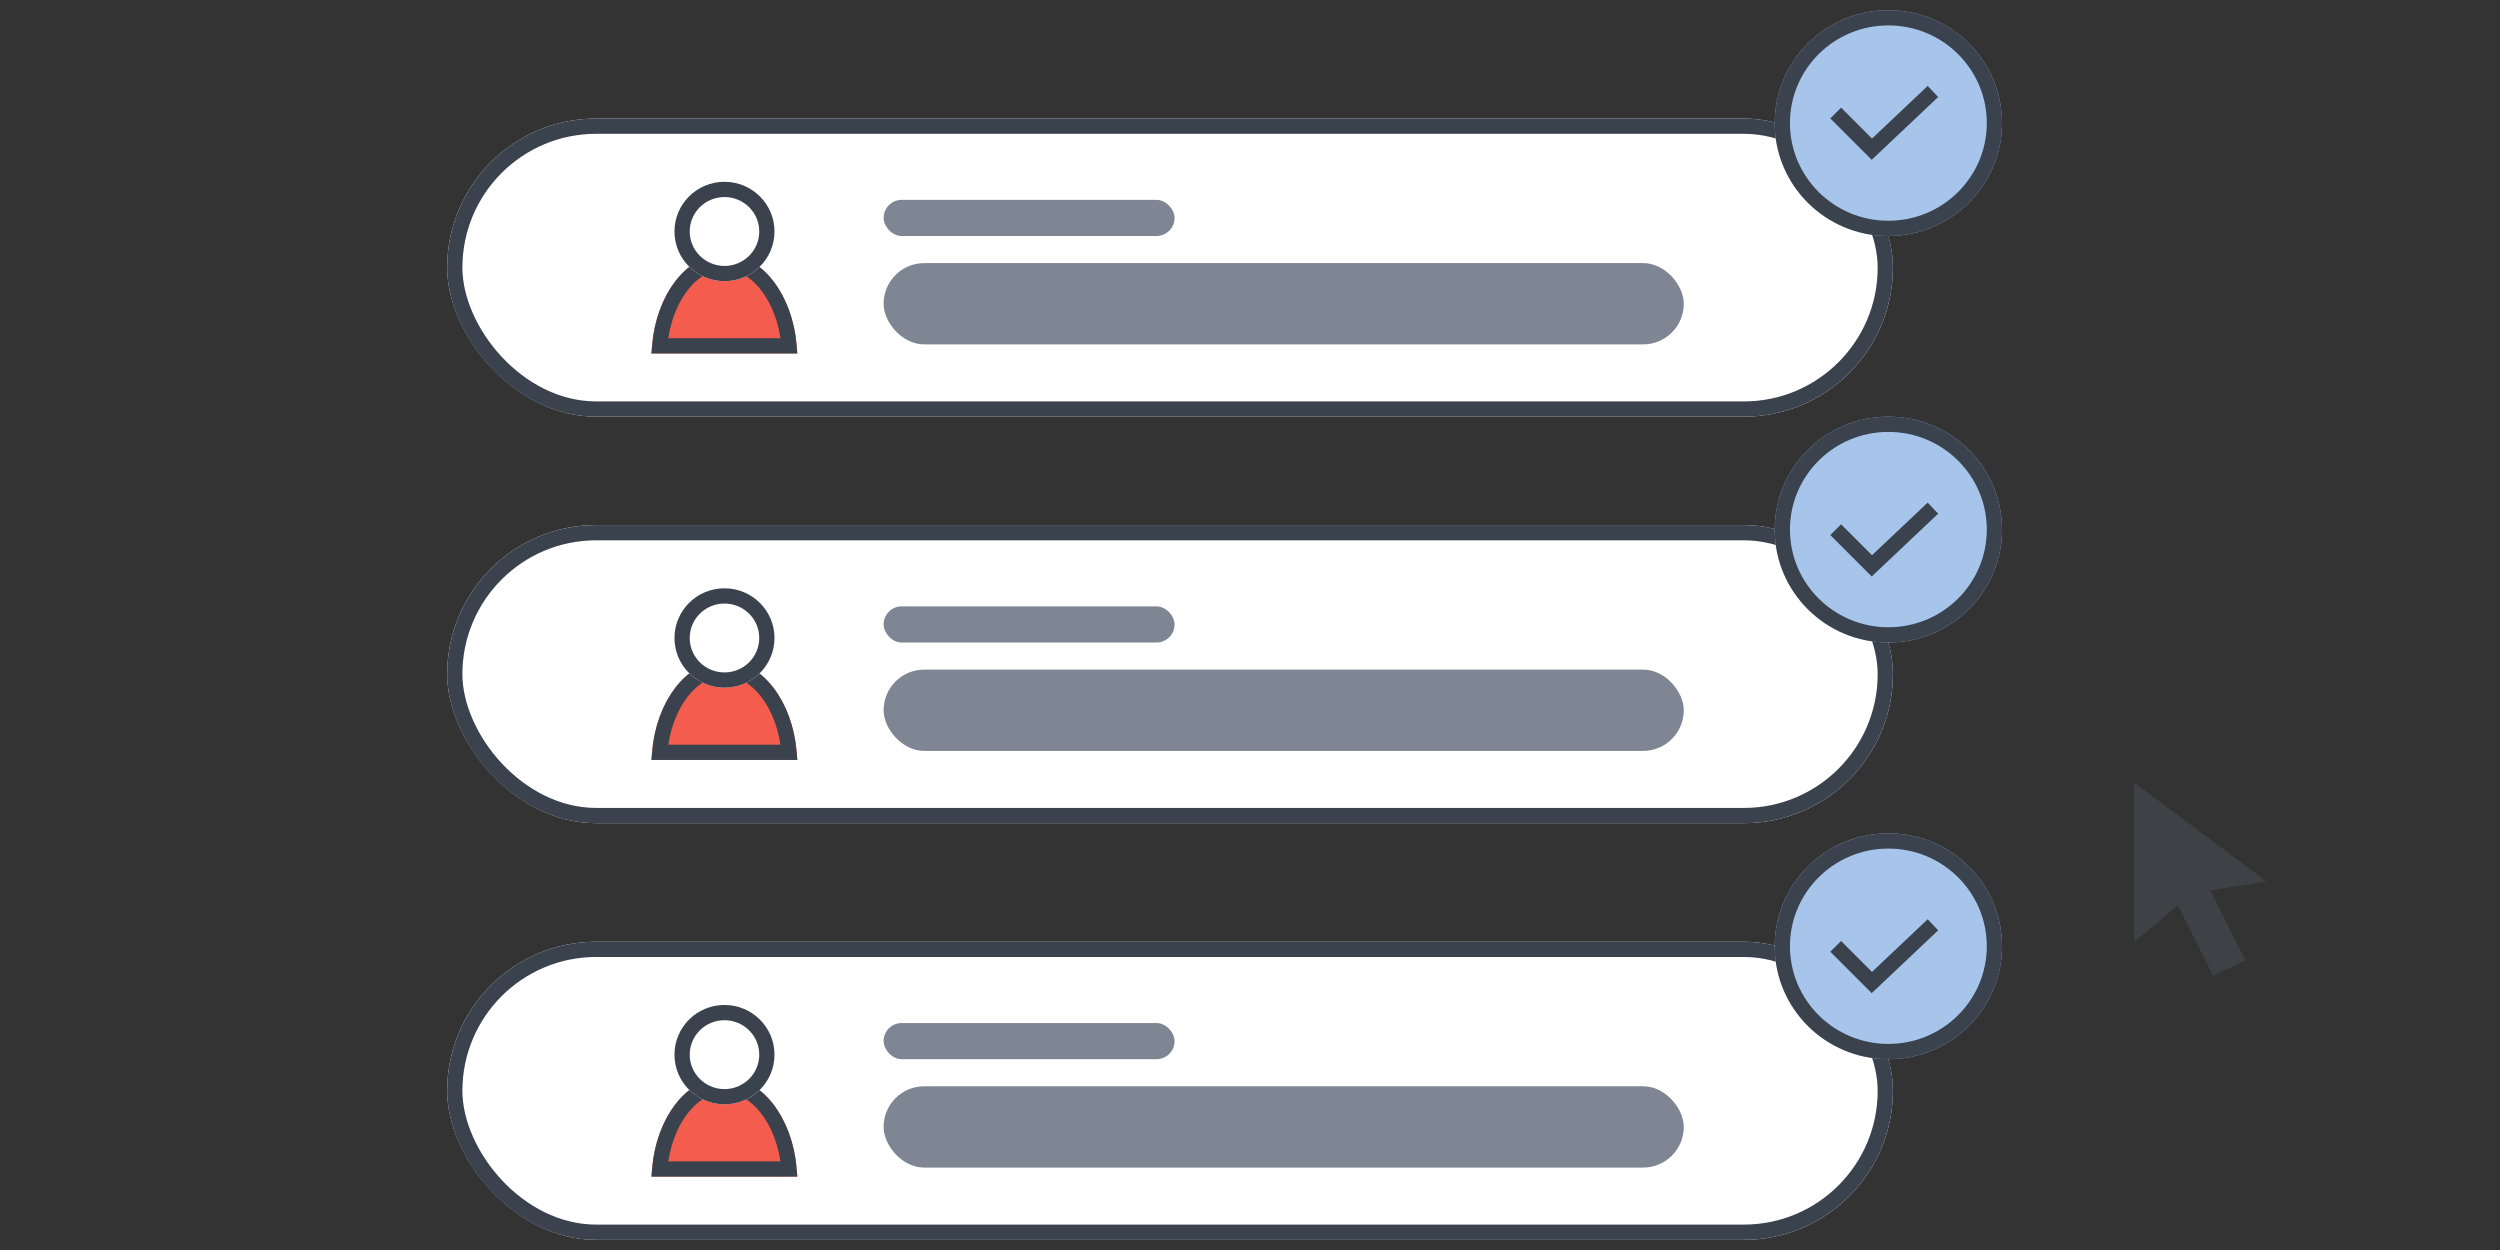 <?xml version="1.0" encoding="UTF-8"?>
<svg width="246px" height="123px" viewBox="0 0 246 123" version="1.1" xmlns="http://www.w3.org/2000/svg" xmlns:xlink="http://www.w3.org/1999/xlink">
    <rect x="0" y="0" width="246" height="123" fill="#333333" stroke="none"/>
    <!-- Generator: Sketch 49.3 (51167) - http://www.bohemiancoding.com/sketch -->
    <title>How It Works Icons</title>
    <desc>Created with Sketch.</desc>
    <defs>
        <rect id="path-1" x="0" y="10.667" width="142.263" height="29.333" rx="14.667"></rect>
        <path d="M0.432,16.889 C0.61,11.446 3.749,7.111 7.595,7.111 C11.441,7.111 14.58,11.446 14.758,16.889 L0.432,16.889 Z" id="path-2"></path>
        <ellipse id="path-3" cx="7.605" cy="4.889" rx="4.921" ry="4.889"></ellipse>
        <ellipse id="path-4" cx="11.184" cy="11.111" rx="11.184" ry="11.111"></ellipse>
        <rect id="path-5" x="0" y="10.667" width="142.263" height="29.333" rx="14.667"></rect>
        <path d="M0.432,16.889 C0.61,11.446 3.749,7.111 7.595,7.111 C11.441,7.111 14.58,11.446 14.758,16.889 L0.432,16.889 Z" id="path-6"></path>
        <ellipse id="path-7" cx="7.605" cy="4.889" rx="4.921" ry="4.889"></ellipse>
        <ellipse id="path-8" cx="11.184" cy="11.111" rx="11.184" ry="11.111"></ellipse>
        <rect id="path-9" x="0" y="10.667" width="142.263" height="29.333" rx="14.667"></rect>
        <path d="M0.432,16.889 C0.61,11.446 3.749,7.111 7.595,7.111 C11.441,7.111 14.58,11.446 14.758,16.889 L0.432,16.889 Z" id="path-10"></path>
        <ellipse id="path-11" cx="7.605" cy="4.889" rx="4.921" ry="4.889"></ellipse>
        <ellipse id="path-12" cx="11.184" cy="11.111" rx="11.184" ry="11.111"></ellipse>
    </defs>
    <g id="How-It-Works-Icons" stroke="none" stroke-width="1" fill="none" fill-rule="evenodd">
        <g id="records" transform="translate(44, 1)">
            <g id="one-record">
                <g id="Rectangle-2-Copy-3">
                    <use fill="#FFFFFF" fill-rule="evenodd" xlink:href="#path-1"></use>
                    <rect stroke="#39424D" stroke-width="1.5" x="0.75" y="11.417" width="140.763" height="27.833" rx="13.917"></rect>
                </g>
                <g id="profile-pic" transform="translate(19.684, 16.889)">
                    <g id="Combined-Shape">
                        <use fill="#F45D4E" fill-rule="evenodd" xlink:href="#path-2"></use>
                        <path stroke="#39424D" stroke-width="1.5" d="M1.228,16.139 L13.962,16.139 C13.544,11.418 10.784,7.861 7.595,7.861 C4.405,7.861 1.645,11.418 1.228,16.139 Z"></path>
                    </g>
                    <g id="Oval-4">
                        <use fill="#FFFFFF" fill-rule="evenodd" xlink:href="#path-3"></use>
                        <ellipse stroke="#39424D" stroke-width="1.5" cx="7.605" cy="4.889" rx="4.171" ry="4.139"></ellipse>
                    </g>
                </g>
                <rect id="Rectangle-12" fill="#7D8692" x="42.947" y="24.889" width="78.737" height="8" rx="4"></rect>
                <rect id="Rectangle-12-Copy" fill="#7D8692" x="42.947" y="18.667" width="28.632" height="3.556" rx="1.778"></rect>
                <g id="uploaded" transform="translate(130.632, 0)">
                    <g id="Oval-3">
                        <use fill="#A7C5EA" fill-rule="evenodd" xlink:href="#path-4"></use>
                        <ellipse stroke="#39424D" stroke-width="1.5" cx="11.184" cy="11.111" rx="10.434" ry="10.361"></ellipse>
                    </g>
                    <polyline id="Path-27" stroke="#39424D" stroke-width="1.5" points="6 10.122 9.558 13.68 15.568 8"></polyline>
                </g>
            </g>
            <g id="one-record-copy" transform="translate(0, 40)">
                <g id="Rectangle-2-Copy-3">
                    <use fill="#FFFFFF" fill-rule="evenodd" xlink:href="#path-5"></use>
                    <rect stroke="#39424D" stroke-width="1.5" x="0.75" y="11.417" width="140.763" height="27.833" rx="13.917"></rect>
                </g>
                <g id="profile-pic" transform="translate(19.684, 16.889)">
                    <g id="Combined-Shape">
                        <use fill="#F45D4E" fill-rule="evenodd" xlink:href="#path-6"></use>
                        <path stroke="#39424D" stroke-width="1.5" d="M1.228,16.139 L13.962,16.139 C13.544,11.418 10.784,7.861 7.595,7.861 C4.405,7.861 1.645,11.418 1.228,16.139 Z"></path>
                    </g>
                    <g id="Oval-4">
                        <use fill="#FFFFFF" fill-rule="evenodd" xlink:href="#path-7"></use>
                        <ellipse stroke="#39424D" stroke-width="1.5" cx="7.605" cy="4.889" rx="4.171" ry="4.139"></ellipse>
                    </g>
                </g>
                <rect id="Rectangle-12" fill="#7D8692" x="42.947" y="24.889" width="78.737" height="8" rx="4"></rect>
                <rect id="Rectangle-12-Copy" fill="#7D8692" x="42.947" y="18.667" width="28.632" height="3.556" rx="1.778"></rect>
                <g id="uploaded" transform="translate(130.632, 0)">
                    <g id="Oval-3">
                        <use fill="#A7C5EA" fill-rule="evenodd" xlink:href="#path-8"></use>
                        <ellipse stroke="#39424D" stroke-width="1.5" cx="11.184" cy="11.111" rx="10.434" ry="10.361"></ellipse>
                    </g>
                    <polyline id="Path-27" stroke="#39424D" stroke-width="1.5" points="6 11.122 9.558 14.68 15.568 9"></polyline>
                </g>
            </g>
            <polygon id="mouse" fill="#A7C5EA" fill-rule="nonzero" opacity="0.1" points="166 76 179 85.721 173.491 86.622 176.949 93.49 173.779 95 170.301 88.067 166 91.693"></polygon>
            <g id="one-record-copy-2" transform="translate(0, 81)">
                <g id="Rectangle-2-Copy-3">
                    <use fill="#FFFFFF" fill-rule="evenodd" xlink:href="#path-9"></use>
                    <rect stroke="#39424D" stroke-width="1.5" x="0.75" y="11.417" width="140.763" height="27.833" rx="13.917"></rect>
                </g>
                <g id="profile-pic" transform="translate(19.684, 16.889)">
                    <g id="Combined-Shape">
                        <use fill="#F45D4E" fill-rule="evenodd" xlink:href="#path-10"></use>
                        <path stroke="#39424D" stroke-width="1.5" d="M1.228,16.139 L13.962,16.139 C13.544,11.418 10.784,7.861 7.595,7.861 C4.405,7.861 1.645,11.418 1.228,16.139 Z"></path>
                    </g>
                    <g id="Oval-4">
                        <use fill="#FFFFFF" fill-rule="evenodd" xlink:href="#path-11"></use>
                        <ellipse stroke="#39424D" stroke-width="1.5" cx="7.605" cy="4.889" rx="4.171" ry="4.139"></ellipse>
                    </g>
                </g>
                <rect id="Rectangle-12" fill="#7D8692" x="42.947" y="24.889" width="78.737" height="8" rx="4"></rect>
                <rect id="Rectangle-12-Copy" fill="#7D8692" x="42.947" y="18.667" width="28.632" height="3.556" rx="1.778"></rect>
                <g id="uploaded" transform="translate(130.632, 0)">
                    <g id="Oval-3">
                        <use fill="#A7C5EA" fill-rule="evenodd" xlink:href="#path-12"></use>
                        <ellipse stroke="#39424D" stroke-width="1.5" cx="11.184" cy="11.111" rx="10.434" ry="10.361"></ellipse>
                    </g>
                    <polyline id="Path-27" stroke="#39424D" stroke-width="1.5" points="6 11.122 9.558 14.68 15.568 9"></polyline>
                </g>
            </g>
        </g>
    </g>
</svg>
